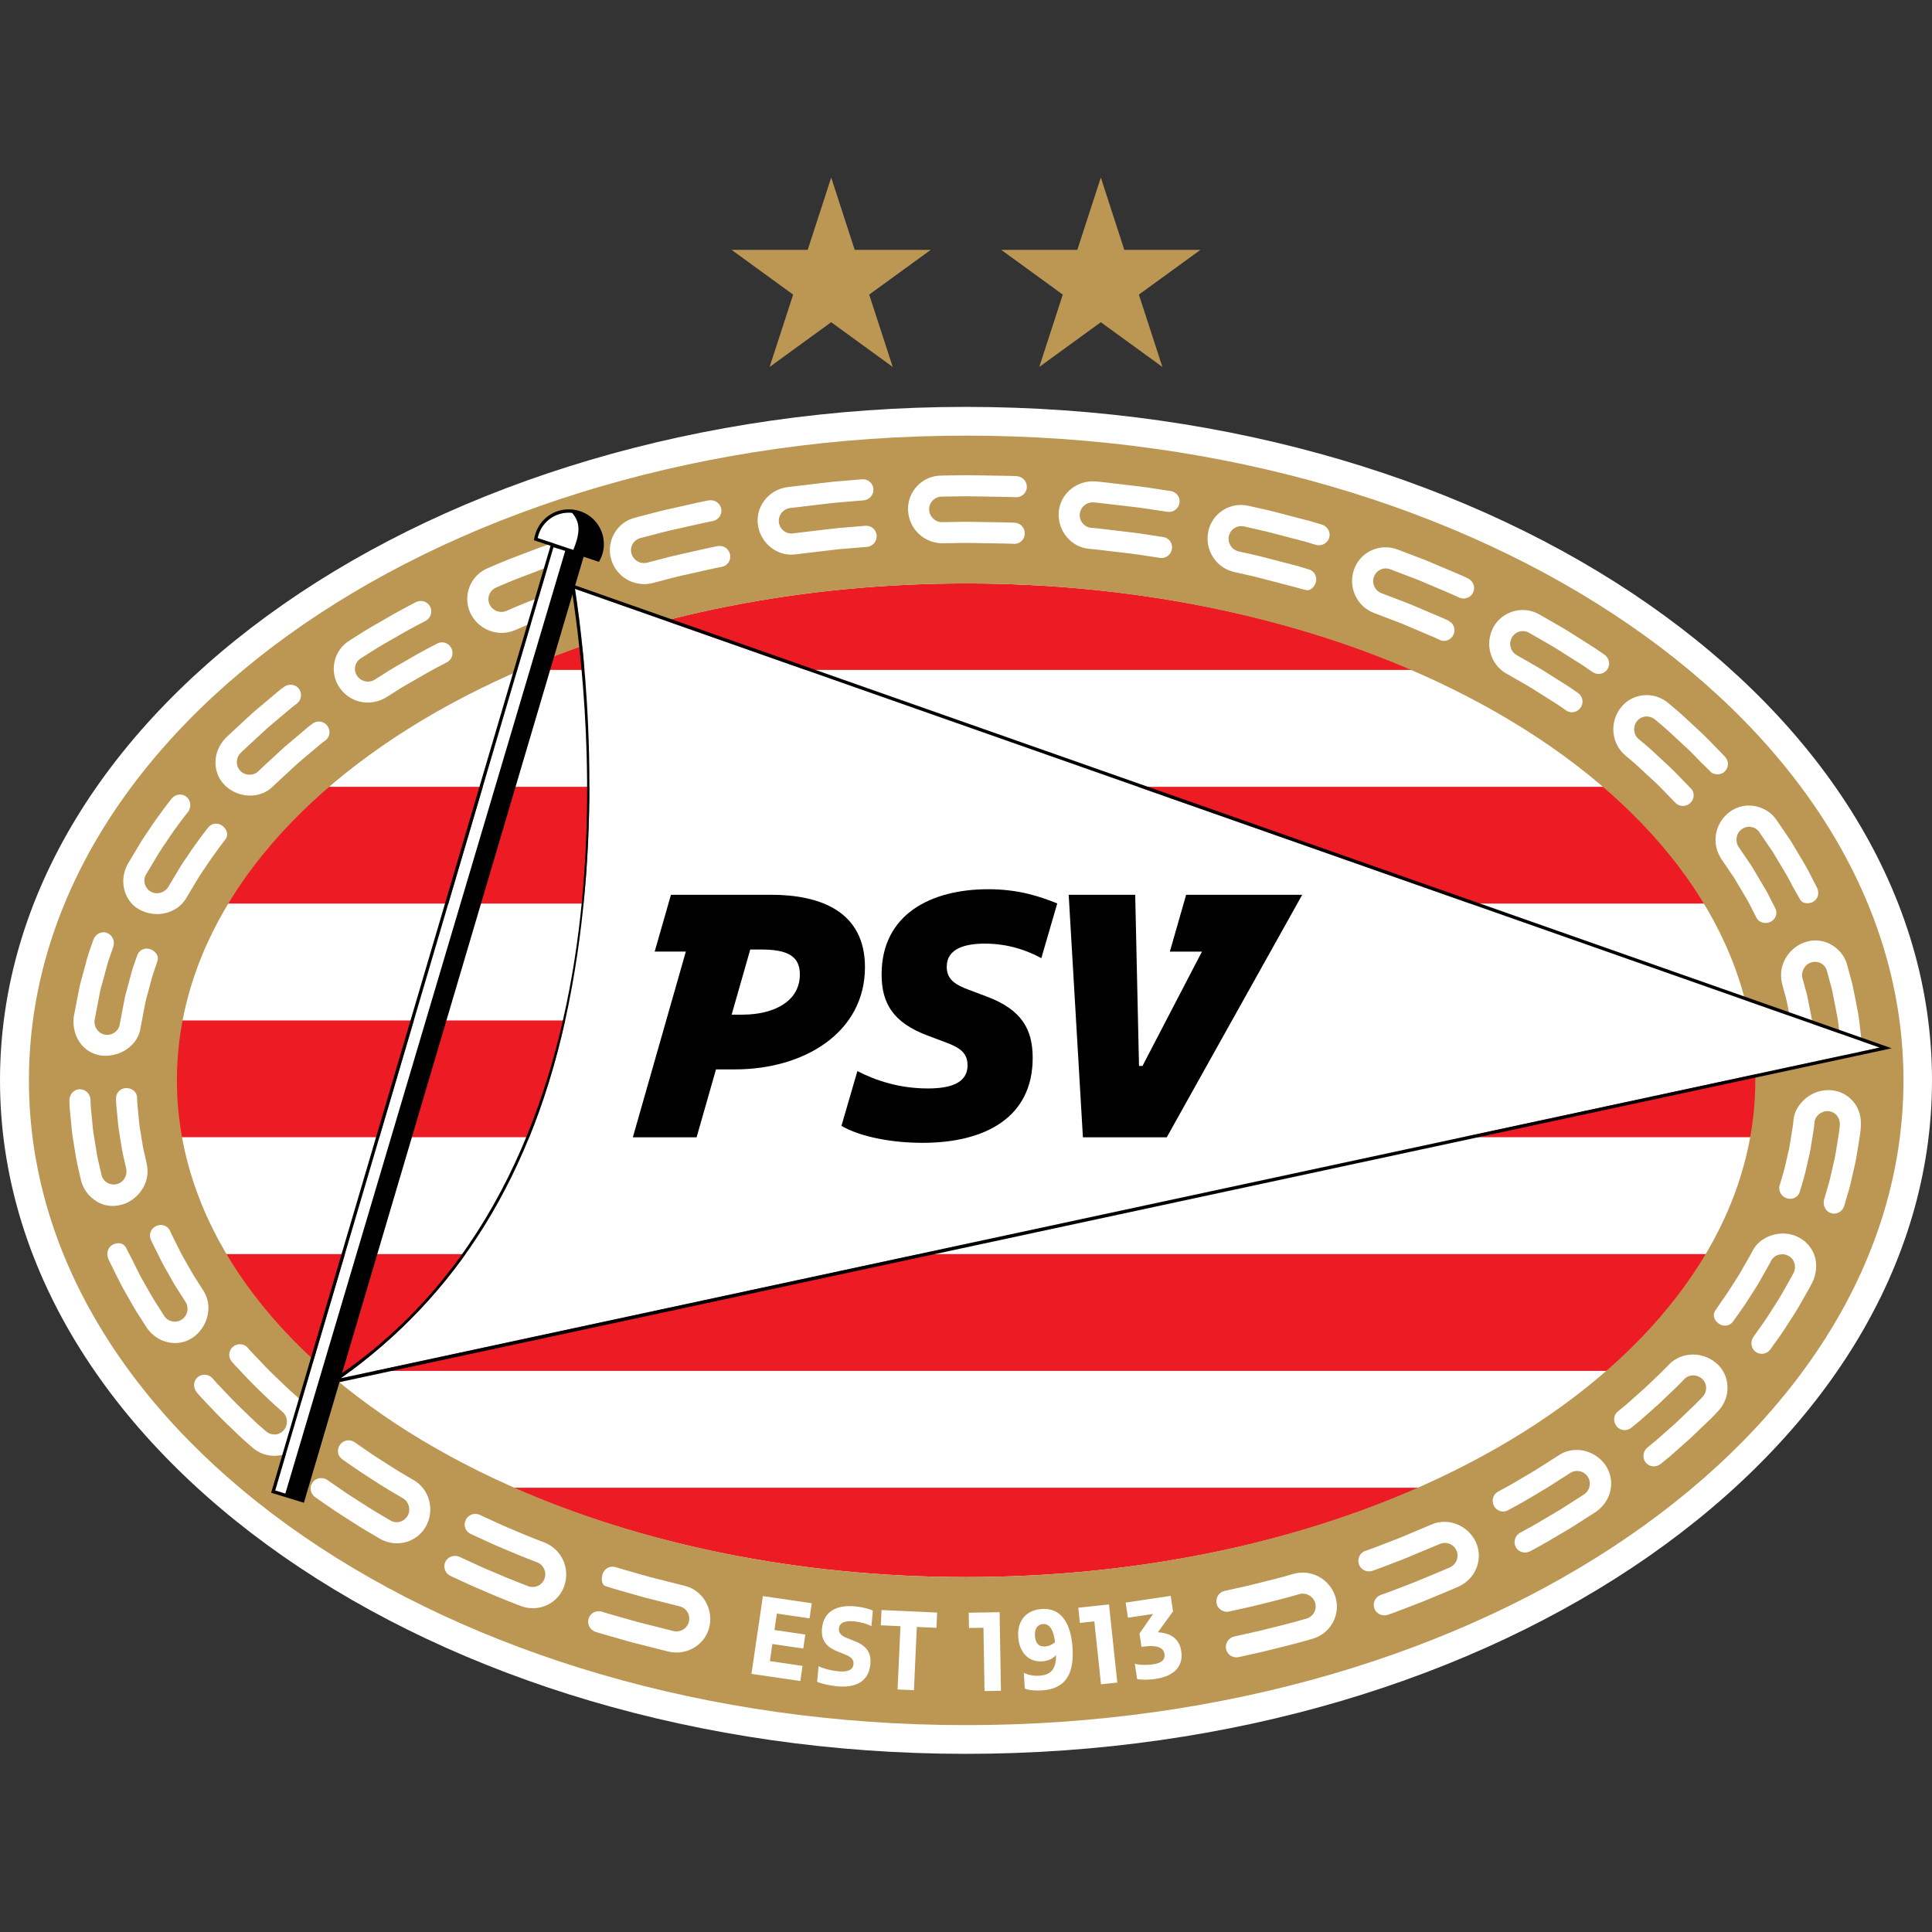<?xml version="1.0" encoding="UTF-8"?>
<svg xmlns="http://www.w3.org/2000/svg" width="250" height="250" viewBox="0 0 250 250" fill="none">
  <rect x="0" y="0" width="250" height="250" fill="#333333" stroke="none"/>
  <g clip-path="url(#clip0_1022_30997)">
    <path d="M124.977 226.947C56.063 226.947 0 187.853 0 139.801C0 91.748 56.066 52.651 124.98 52.651C193.894 52.651 250 91.744 250 139.797C250 187.85 193.914 226.947 124.977 226.947Z" fill="white"></path>
    <path d="M125.01 75.495C103.582 75.495 83.691 79.63 67.242 86.69H182.816C166.367 79.63 146.466 75.495 125.01 75.495ZM125.01 204.072C146.834 204.072 167.05 199.795 183.661 192.512H66.394C83.005 199.799 103.214 204.076 125.01 204.072ZM41.922 177.391H43.665L43.959 177.955L44.763 177.391H208.14C213.454 172.776 217.812 167.705 221.038 162.283H29.017C32.246 167.702 36.608 172.776 41.922 177.391ZM226.751 132.047H23.304C22.817 134.588 22.561 137.175 22.561 139.8C22.561 142.287 22.794 144.739 23.233 147.155H226.819C227.258 144.739 227.491 142.287 227.491 139.797C227.491 137.175 227.234 134.588 226.748 132.047H226.751ZM207.708 101.811H42.354C36.969 106.419 32.54 111.494 29.246 116.919H220.812C217.521 111.494 213.093 106.419 207.711 101.811H207.708Z" fill="#ED1C24"></path>
    <path d="M3.744 139.801C3.744 93.721 58.029 56.371 125.004 56.371C191.978 56.371 246.308 93.718 246.308 139.797C246.308 185.877 191.972 223.231 125.001 223.231C58.029 223.231 3.744 185.85 3.744 139.801ZM125.001 204.073C181.458 204.073 227.136 175.28 227.136 139.797C227.136 104.315 181.455 75.499 125.004 75.499C68.553 75.499 22.892 104.288 22.892 139.801C22.892 175.313 68.62 204.076 125.004 204.073H125.001Z" fill="#BB9753"></path>
    <path d="M44.114 178.34C58.891 167.814 69.029 152.395 73.563 130.031C78.211 107.099 75.752 84.995 74.404 76.198L243.234 135.554L44.864 178.205" fill="white"></path>
    <path d="M233.454 121.956C232.383 122.355 231.498 123.145 230.957 124.176C230.464 125.125 230.339 126.21 230.602 127.311L230.96 128.632C231.156 129.236 231.302 130.024 231.46 130.858C231.504 131.084 231.545 131.311 231.592 131.537C231.626 131.736 231.667 131.932 231.707 132.128C231.775 132.466 231.839 132.787 231.883 133.098L232.2 135.838C232.305 136.507 232.876 136.996 233.562 136.996C233.592 136.996 233.623 136.996 233.653 136.996C234.041 136.973 234.416 136.784 234.656 136.486C234.873 136.223 234.964 135.902 234.92 135.584L234.758 134.162C234.714 133.79 234.666 133.365 234.612 132.909L234.589 132.703C234.541 132.358 234.471 131.993 234.4 131.645C234.359 131.446 234.318 131.243 234.285 131.04L234.153 130.355C233.981 129.456 233.822 128.608 233.612 127.953L233.237 126.571C233.129 126.169 233.19 125.733 233.41 125.338C233.609 124.953 233.95 124.669 234.362 124.537C234.778 124.402 235.247 124.446 235.633 124.645C236.014 124.858 236.291 125.22 236.413 125.669L236.815 127.159C237.038 127.868 237.214 128.791 237.399 129.77L237.531 130.446C237.568 130.662 237.612 130.875 237.653 131.088C237.731 131.48 237.805 131.851 237.852 132.213L238.21 135.314C238.325 136.098 238.94 136.665 239.673 136.615C240.038 136.594 240.386 136.412 240.626 136.118C240.872 135.817 240.98 135.442 240.926 135.061L240.551 131.814C240.501 131.419 240.416 131.003 240.339 130.605C240.295 130.388 240.251 130.169 240.214 129.946L240.089 129.304C239.886 128.247 239.697 127.247 239.46 126.48L239.041 124.933C238.754 123.753 237.943 122.743 236.818 122.162C235.771 121.618 234.565 121.547 233.46 121.963L233.454 121.956ZM93.082 70.643L92.893 70.664C92.893 70.664 92.299 70.758 91.447 70.961L88.299 71.667C87.323 71.873 86.35 72.126 85.569 72.333L83.738 72.812C83.606 72.846 83.468 72.863 83.329 72.863C82.583 72.863 81.917 72.356 81.711 71.633C81.593 71.214 81.647 70.779 81.863 70.4C82.083 70.015 82.444 69.738 82.88 69.623L84.782 69.127C85.573 68.921 86.556 68.66 87.539 68.454C88.711 68.191 89.883 67.927 90.765 67.731C91.626 67.529 92.221 67.431 92.231 67.431C92.974 67.289 93.464 66.573 93.326 65.833C93.204 65.191 92.63 64.728 91.961 64.728C91.873 64.728 91.785 64.735 91.701 64.752C91.694 64.752 91.082 64.853 90.197 65.059L86.924 65.796C85.904 66.008 84.887 66.275 84.073 66.492L82.181 66.988C81.029 67.272 80.069 68.002 79.481 69.039C78.897 70.069 78.755 71.302 79.096 72.417C79.674 74.312 81.387 75.582 83.363 75.582C83.725 75.582 84.086 75.539 84.441 75.451L86.275 74.971C87.032 74.772 87.971 74.525 88.917 74.329L92.018 73.633C92.846 73.437 93.413 73.346 93.427 73.346C94.147 73.208 94.616 72.495 94.474 71.758C94.346 71.096 93.751 70.62 93.086 70.647L93.082 70.643ZM26.28 166.952L25.534 165.776C25.04 165.046 24.449 164.002 23.986 163.165C23.534 162.411 23.138 161.604 22.821 160.959L22.145 159.594C22.044 159.398 22 159.276 21.993 159.259C21.797 158.803 21.334 158.513 20.807 158.513C20.615 158.513 20.422 158.553 20.243 158.628C19.554 158.921 19.223 159.709 19.503 160.374C19.503 160.381 19.557 160.523 19.672 160.752L20.361 162.144C20.699 162.834 21.122 163.692 21.601 164.499C22.081 165.367 22.699 166.458 23.223 167.235L23.997 168.452C24.483 169.225 24.294 170.202 23.557 170.725C23.284 170.918 22.959 171.022 22.618 171.022C22.054 171.022 21.544 170.745 21.25 170.279L20.426 168.985C19.865 168.151 19.182 166.942 18.716 166.1C18.203 165.235 17.753 164.317 17.389 163.58L17.166 163.124C16.959 162.712 16.274 161.388 16.274 161.388C15.882 160.766 15.203 160.79 14.699 161.002C14.362 161.144 14.105 161.421 13.976 161.776C13.848 162.127 13.862 162.519 14.01 162.867C14.01 162.867 14.068 163.026 14.199 163.283L14.949 164.806C15.328 165.577 15.797 166.533 16.331 167.428C17.091 168.8 17.659 169.756 18.115 170.438L18.97 171.776C19.824 173.036 21.203 173.789 22.648 173.789C23.564 173.789 24.432 173.492 25.155 172.928C27.03 171.475 27.534 168.786 26.273 166.945L26.28 166.952ZM15.943 155.834C17.003 155.479 17.916 154.726 18.514 153.709C19.057 152.797 19.223 151.716 18.986 150.587L18.686 149.253C18.537 148.695 18.426 147.986 18.307 147.233C18.26 146.935 18.213 146.628 18.159 146.32C18.027 145.641 17.97 144.942 17.919 144.324C17.889 143.976 17.861 143.648 17.824 143.361C17.73 142.574 17.74 142.033 17.74 142.027L17.723 141.858C17.622 141.25 17.054 140.794 16.338 140.794C15.966 140.8 15.622 140.949 15.372 141.216C15.129 141.469 15.004 141.8 15.014 142.138C15.014 142.162 15.004 142.733 15.105 143.587C15.142 143.885 15.172 144.223 15.203 144.581C15.257 145.239 15.321 145.986 15.46 146.722C15.514 147.033 15.561 147.344 15.608 147.648C15.737 148.459 15.855 149.222 16.017 149.83L16.331 151.222C16.51 152.128 16.014 152.966 15.149 153.216C15.007 153.256 14.862 153.276 14.713 153.276C13.943 153.276 13.277 152.746 13.125 152.013L12.784 150.506C12.612 149.844 12.476 148.999 12.335 148.101C12.287 147.8 12.24 147.496 12.186 147.189C12.037 146.398 11.97 145.591 11.909 144.878C11.875 144.503 11.845 144.152 11.808 143.837C11.703 142.942 11.71 142.331 11.71 142.314C11.683 141.547 11.075 140.946 10.301 140.946C9.956 140.952 9.632 141.098 9.385 141.354C9.115 141.638 8.97 142.033 8.98 142.435C8.98 142.462 8.973 143.101 9.085 144.064C9.122 144.385 9.156 144.743 9.186 145.121C9.254 145.881 9.328 146.743 9.483 147.591C9.534 147.898 9.581 148.202 9.629 148.503C9.781 149.462 9.926 150.371 10.108 151.084L10.463 152.651C10.71 153.813 11.483 154.854 12.578 155.503C13.183 155.861 13.879 156.047 14.588 156.047C15.037 156.047 15.49 155.972 15.926 155.827L15.943 155.834ZM70.492 199.616C70.472 199.61 68.316 198.799 66.235 197.887C65.144 197.441 64.07 196.944 63.357 196.61L62.053 196.008C61.881 195.931 61.698 195.893 61.509 195.893C60.985 195.893 60.499 196.201 60.269 196.674C60.104 197.012 60.083 197.39 60.208 197.738C60.303 197.998 60.472 198.218 60.691 198.37L60.678 198.383L62.218 199.093C62.941 199.43 64.036 199.937 65.164 200.4C67.289 201.329 69.492 202.16 69.512 202.167C70.347 202.488 70.769 203.447 70.455 204.302C70.222 204.934 69.61 205.356 68.928 205.356C68.722 205.356 68.516 205.319 68.32 205.241C68.296 205.231 66.043 204.383 63.86 203.43C62.715 202.961 61.587 202.441 60.837 202.089L59.468 201.457C59.283 201.373 59.083 201.332 58.877 201.332C58.34 201.332 57.86 201.626 57.631 202.096C57.472 202.424 57.452 202.795 57.577 203.143C57.702 203.495 57.962 203.772 58.303 203.927L59.695 204.572C60.877 205.126 61.891 205.576 62.786 205.944C65.012 206.917 67.313 207.785 67.333 207.792C67.853 207.998 68.394 208.103 68.945 208.103C70.789 208.103 72.428 206.944 73.022 205.214C73.799 202.957 72.688 200.498 70.489 199.616H70.492ZM88.555 205.194L84.083 204.062L81.029 203.194C80.208 202.971 79.66 202.789 79.65 202.785C79.525 202.745 79.394 202.728 79.262 202.728C78.674 202.728 78.157 203.113 77.975 203.687C77.813 204.194 77.796 205.001 78.306 205.218L78.846 205.397C78.846 205.397 79.417 205.586 80.258 205.819L83.367 206.704C85.644 207.282 87.917 207.856 87.924 207.856C88.799 208.052 89.349 208.93 89.153 209.819C88.988 210.565 88.305 211.106 87.532 211.106C87.41 211.106 87.285 211.092 87.167 211.065L82.508 209.886L79.326 208.981C78.471 208.748 77.897 208.559 77.894 208.555L77.677 208.484V208.505C77.61 208.494 77.542 208.491 77.471 208.491C76.87 208.491 76.346 208.873 76.167 209.444C75.941 210.157 76.353 210.93 77.086 211.167C77.093 211.167 77.681 211.363 78.559 211.606C79.441 211.856 80.617 212.19 81.796 212.525L86.535 213.724C86.866 213.798 87.204 213.835 87.539 213.835C89.616 213.835 91.417 212.393 91.819 210.407C92.295 208.038 90.829 205.704 88.552 205.197L88.555 205.194ZM53.526 191.525L52.293 190.796C51.56 190.38 50.617 189.775 49.634 189.144C48.688 188.552 47.739 187.924 47.033 187.414L45.861 186.603C45.641 186.454 45.381 186.377 45.114 186.377C44.675 186.377 44.256 186.593 43.996 186.948C43.776 187.248 43.685 187.627 43.746 187.988C43.78 188.188 43.857 188.373 43.976 188.532L44.283 188.829C44.283 188.829 44.763 189.164 45.482 189.66C46.195 190.174 47.175 190.823 48.161 191.441C49.124 192.062 50.127 192.704 50.894 193.14L52.151 193.883C52.918 194.346 53.185 195.356 52.752 196.133C52.465 196.65 51.921 196.971 51.33 196.971C51.036 196.971 50.749 196.89 50.496 196.735L49.195 195.964C48.395 195.508 47.324 194.823 46.381 194.214C45.367 193.579 44.361 192.914 43.618 192.38L42.334 191.488C42.101 191.343 41.834 191.265 41.56 191.265C41.114 191.265 40.709 191.468 40.452 191.819C40.236 192.117 40.151 192.478 40.216 192.839C40.28 193.211 40.489 193.532 40.8 193.745L42.07 194.627C42.851 195.184 43.884 195.87 44.908 196.512C45.922 197.164 46.979 197.843 47.797 198.306C48.594 198.778 49.124 199.089 49.124 199.089C49.803 199.491 50.574 199.704 51.354 199.704C52.962 199.704 54.418 198.833 55.154 197.434C56.269 195.316 55.556 192.718 53.533 191.519L53.526 191.525ZM222.038 108.051C221.873 109.109 222.116 110.186 222.751 111.169L224.329 113.484L225.163 114.882C225.69 115.754 226.288 116.744 226.65 117.517L227.278 118.743C227.498 119.169 227.954 119.433 228.467 119.433C228.684 119.433 228.89 119.385 229.086 119.294C229.423 119.135 229.673 118.865 229.792 118.524C229.906 118.196 229.883 117.841 229.721 117.524L229.065 116.25C228.694 115.467 228.113 114.49 227.498 113.48L226.626 112.017L224.981 109.605C224.488 108.852 224.657 107.842 225.363 107.311C225.646 107.099 225.984 106.987 226.339 106.987C226.879 106.987 227.376 107.254 227.67 107.7L229.403 110.247L230.325 111.791C230.944 112.808 231.579 113.872 231.974 114.71L232.984 116.477C233.275 116.933 234.028 116.973 234.535 116.737C234.852 116.588 235.092 116.321 235.207 115.99C235.332 115.629 235.298 115.217 235.119 114.858L234.393 113.446C233.971 112.558 233.308 111.45 232.667 110.386C232.342 109.842 232.014 109.301 231.707 108.784L229.906 106.139C229.261 105.153 228.177 104.474 226.93 104.281C225.771 104.109 224.606 104.423 223.687 105.159C222.788 105.879 222.201 106.909 222.025 108.061L222.038 108.051ZM47.621 90.906C48.438 90.906 49.242 90.68 49.949 90.254L51.158 89.491C51.915 88.991 52.992 88.373 53.85 87.89C55.786 86.738 57.83 85.701 57.85 85.69L57.941 85.643V85.636C58.519 85.275 58.725 84.501 58.401 83.866C58.168 83.407 57.705 83.12 57.195 83.12C56.982 83.12 56.776 83.17 56.587 83.268C56.566 83.278 54.472 84.342 52.482 85.525C51.611 86.018 50.506 86.65 49.715 87.173L48.482 87.954C48.225 88.116 47.928 88.2 47.621 88.2C47.047 88.2 46.516 87.917 46.199 87.44C45.959 87.079 45.878 86.65 45.965 86.228C46.057 85.792 46.324 85.417 46.709 85.174L47.989 84.366C48.82 83.819 50.009 83.136 50.837 82.67C52.884 81.454 55.033 80.359 55.056 80.349L55.148 80.299C55.756 79.924 55.986 79.136 55.661 78.498C55.431 78.049 54.969 77.768 54.452 77.768C54.225 77.768 53.999 77.822 53.793 77.93C53.773 77.941 51.57 79.062 49.472 80.309C48.55 80.829 47.384 81.498 46.55 82.049L45.246 82.873C44.219 83.498 43.52 84.494 43.276 85.677C43.036 86.842 43.283 88.055 43.955 89.004C44.817 90.221 46.155 90.916 47.624 90.916L47.621 90.906ZM13.409 136.608C13.49 136.611 13.575 136.615 13.655 136.615C15.973 136.615 17.97 134.986 18.196 132.926L18.453 131.594C18.514 131.328 18.568 131.027 18.625 130.706C18.736 130.078 18.865 129.368 19.081 128.676C19.196 128.28 19.301 127.882 19.399 127.497C19.564 126.868 19.72 126.274 19.889 125.797L20.395 124.291C20.571 123.689 20.108 123.074 19.486 122.838C19.328 122.777 19.162 122.747 18.993 122.747C18.439 122.747 17.946 123.091 17.764 123.605L17.291 124.96C17.105 125.48 16.936 126.125 16.757 126.807C16.655 127.199 16.547 127.601 16.436 128C16.203 128.75 16.064 129.517 15.943 130.196C15.885 130.517 15.831 130.821 15.77 131.095L15.497 132.513C15.399 133.365 14.591 133.99 13.679 133.895C13.257 133.848 12.872 133.635 12.601 133.294C12.314 132.929 12.183 132.469 12.237 132.01L12.524 130.503C12.588 130.213 12.645 129.888 12.71 129.547C12.841 128.824 12.993 128.003 13.237 127.209C13.351 126.797 13.463 126.385 13.568 125.983C13.767 125.233 13.953 124.527 14.152 123.966L14.659 122.517C14.912 121.791 14.547 120.983 13.848 120.72C13.703 120.666 13.551 120.635 13.395 120.635C12.818 120.635 12.287 121.027 12.081 121.615L11.554 123.129C11.341 123.733 11.142 124.487 10.933 125.284C10.825 125.696 10.713 126.118 10.595 126.534C10.335 127.385 10.176 128.257 10.034 129.027C9.97 129.378 9.909 129.706 9.845 130.007L9.541 131.601C9.385 132.936 9.757 134.246 10.558 135.196C11.281 136.054 12.297 136.557 13.416 136.615L13.409 136.608ZM29.246 101.757C30.104 102.528 31.212 102.95 32.361 102.95C33.51 102.95 34.594 102.514 35.351 101.727C35.368 101.71 37.01 100.163 38.655 98.666L41.04 96.66C41.665 96.116 42.128 95.788 42.138 95.781C42.709 95.342 42.803 94.501 42.347 93.906C42.084 93.562 41.689 93.366 41.256 93.366C40.962 93.366 40.685 93.457 40.456 93.633C40.435 93.646 39.962 93.981 39.31 94.552L36.858 96.619C35.155 98.166 33.462 99.764 33.442 99.784C32.848 100.399 31.773 100.403 31.142 99.791C30.831 99.494 30.655 99.085 30.648 98.649C30.642 98.193 30.814 97.761 31.131 97.433C31.148 97.416 32.915 95.744 34.685 94.139L37.236 91.991C37.908 91.406 38.398 91.058 38.405 91.055L38.472 91.004V90.998C39.02 90.525 39.118 89.7 38.678 89.126C38.425 88.795 38.033 88.602 37.601 88.602C37.283 88.602 36.979 88.707 36.726 88.9C36.706 88.913 36.206 89.268 35.503 89.879L32.881 92.085C31.054 93.741 29.236 95.464 29.212 95.484C28.314 96.413 27.841 97.602 27.885 98.832C27.925 99.967 28.409 101.007 29.25 101.761L29.246 101.757ZM18.324 117.841C18.959 118.132 19.632 118.281 20.324 118.281C21.956 118.281 23.425 117.45 24.159 116.115L25.037 114.639C25.432 113.973 25.922 113.142 26.493 112.355C27.686 110.521 29.25 108.497 29.25 108.497C29.571 107.93 29.317 107.291 28.821 106.889C28.577 106.69 28.273 106.582 27.966 106.582C27.561 106.582 27.186 106.764 26.939 107.082C26.925 107.099 25.466 108.916 24.223 110.832C23.618 111.669 23.095 112.551 22.676 113.261L21.78 114.76C21.328 115.514 20.345 115.811 19.561 115.406C19.169 115.203 18.872 114.835 18.747 114.396C18.625 113.963 18.679 113.521 18.905 113.146L19.838 111.578C20.284 110.825 20.838 109.889 21.476 109.001C22.79 106.98 24.314 105.082 24.328 105.061L24.419 104.947L24.412 104.94C24.78 104.345 24.665 103.548 24.122 103.105C23.888 102.916 23.605 102.818 23.304 102.818C22.868 102.818 22.456 103.024 22.179 103.382C22.162 103.403 20.581 105.379 19.213 107.48C18.541 108.419 17.953 109.409 17.483 110.203L16.53 111.804C15.912 112.929 15.78 114.244 16.169 115.416C16.534 116.514 17.297 117.379 18.324 117.845V117.841ZM37.341 179.745C36.949 179.39 36.486 178.941 35.999 178.468C35.709 178.188 35.408 177.894 35.104 177.607C34.574 177.097 34.071 176.559 33.621 176.083C33.385 175.83 33.162 175.593 32.959 175.384C32.381 174.796 32.027 174.364 32.02 174.357C31.571 173.84 30.689 173.799 30.138 174.272C29.571 174.762 29.496 175.614 29.976 176.168C29.99 176.185 30.354 176.63 30.962 177.249C31.175 177.465 31.405 177.711 31.652 177.975C32.114 178.465 32.635 179.022 33.185 179.553C33.496 179.85 33.804 180.147 34.101 180.434C34.608 180.924 35.087 181.39 35.499 181.765L36.587 182.728C37.249 183.316 37.314 184.363 36.726 185.059C36.422 185.417 35.979 185.623 35.506 185.623C35.101 185.623 34.709 185.471 34.398 185.198L33.263 184.194C32.827 183.796 32.31 183.296 31.76 182.762C31.462 182.475 31.158 182.181 30.854 181.89C30.284 181.336 29.733 180.752 29.25 180.238C28.996 179.968 28.756 179.715 28.537 179.492C27.912 178.85 27.527 178.384 27.52 178.374C27.253 178.066 26.865 177.891 26.459 177.891C26.135 177.891 25.821 178.005 25.574 178.215C25.307 178.445 25.145 178.766 25.118 179.124C25.091 179.488 25.203 179.847 25.436 180.14L25.473 180.188C25.473 180.188 25.885 180.688 26.537 181.357C26.756 181.583 27 181.84 27.26 182.117C27.763 182.654 28.338 183.262 28.932 183.84C29.24 184.134 29.544 184.428 29.841 184.715C30.415 185.272 30.959 185.796 31.419 186.215L32.584 187.245C33.388 187.978 34.425 188.383 35.503 188.383C36.82 188.383 38.037 187.802 38.837 186.789C40.303 184.941 40.108 182.262 38.391 180.688L37.334 179.752L37.341 179.745ZM210.275 97.72L211.356 98.629C211.762 98.974 212.231 99.416 212.731 99.882C213.025 100.16 213.329 100.443 213.64 100.727C214.387 101.389 215.079 102.109 215.633 102.683L216.816 103.903C217.069 104.153 217.407 104.288 217.765 104.288C218.123 104.288 218.444 104.159 218.701 103.923C218.981 103.67 219.15 103.311 219.16 102.943C219.17 102.595 219.042 102.268 218.799 102.024L217.626 100.815C217.039 100.203 216.305 99.443 215.508 98.731C215.191 98.44 214.873 98.143 214.569 97.859C214.056 97.376 213.569 96.923 213.147 96.562L212.032 95.626C211.353 95.055 211.265 94.011 211.836 93.302C212.14 92.927 212.596 92.71 213.083 92.71C213.474 92.71 213.86 92.852 214.164 93.109L215.322 94.085C215.762 94.46 216.278 94.944 216.826 95.457C217.133 95.744 217.451 96.045 217.775 96.339C218.596 97.068 219.356 97.859 219.964 98.494L221.481 99.987C222.005 100.308 222.714 100.261 223.153 99.859C223.427 99.612 223.582 99.274 223.592 98.903C223.603 98.524 223.461 98.163 223.19 97.893L221.937 96.599C221.299 95.937 220.508 95.116 219.65 94.349C219.332 94.055 219.015 93.758 218.707 93.471C218.13 92.93 217.586 92.423 217.12 92.025L215.934 91.025C215.133 90.329 214.116 89.947 213.076 89.947C211.731 89.947 210.495 90.555 209.691 91.616C208.258 93.504 208.512 96.18 210.268 97.707L210.275 97.72ZM204.002 187.623C203.15 187.623 202.336 187.873 201.657 188.34L200.458 189.106C200.235 189.245 199.995 189.4 199.735 189.566C199.15 189.944 198.485 190.37 197.799 190.762C197.421 190.981 197.042 191.204 196.681 191.421C196.1 191.765 195.553 192.089 195.09 192.343L193.83 193.025C193.195 193.373 192.965 194.198 193.316 194.86C193.553 195.306 194.009 195.586 194.509 195.586C194.728 195.586 194.945 195.532 195.137 195.427L196.421 194.731C196.914 194.461 197.499 194.113 198.117 193.748C198.471 193.539 198.833 193.323 199.198 193.11C199.914 192.701 200.603 192.258 201.208 191.87C201.465 191.704 201.708 191.549 201.931 191.407L203.164 190.617C203.431 190.434 203.745 190.34 204.069 190.34C204.613 190.34 205.123 190.606 205.434 191.059C205.684 191.417 205.775 191.853 205.694 192.289C205.61 192.731 205.36 193.116 204.988 193.366C204.988 193.366 204.478 193.691 203.718 194.181C203.485 194.326 203.235 194.488 202.968 194.66C202.343 195.062 201.637 195.518 200.904 195.934C200.542 196.147 200.181 196.36 199.83 196.569C199.174 196.958 198.556 197.326 198.039 197.606L196.627 198.373C196.026 198.765 195.806 199.555 196.14 200.187C196.374 200.626 196.83 200.897 197.336 200.897C197.573 200.897 197.809 200.836 198.019 200.721L199.373 199.985C199.904 199.694 200.539 199.316 201.215 198.917C201.569 198.704 201.938 198.488 202.306 198.275C203.073 197.839 203.809 197.363 204.461 196.944C204.721 196.775 204.968 196.62 205.194 196.475L206.498 195.64C207.539 194.924 208.225 193.866 208.427 192.667C208.616 191.535 208.35 190.407 207.674 189.488C206.812 188.319 205.438 187.62 203.998 187.62L204.002 187.623ZM194.918 87.153L196.157 87.863C196.323 87.957 196.502 88.058 196.688 88.167C197.353 88.548 198.11 88.977 198.85 89.464C199.816 90.072 200.779 90.68 201.498 91.133L202.671 91.94C202.884 92.089 203.137 92.166 203.397 92.166C203.843 92.166 204.265 91.944 204.529 91.569C204.738 91.268 204.823 90.903 204.758 90.545C204.698 90.194 204.502 89.889 204.211 89.683L203.005 88.852L200.292 87.14C199.522 86.636 198.742 86.187 198.049 85.795L196.255 84.768C195.472 84.305 195.191 83.322 195.617 82.525C195.901 81.995 196.451 81.663 197.053 81.663C197.336 81.663 197.617 81.741 197.863 81.886L199.721 82.951C200.428 83.356 201.232 83.812 202.019 84.329L204.823 86.099L206.11 86.988C206.336 87.133 206.593 87.207 206.86 87.207C207.309 87.207 207.728 86.991 207.981 86.629C208.184 86.339 208.262 85.984 208.201 85.629C208.133 85.254 207.924 84.927 207.603 84.707L206.323 83.826L203.454 82.015C202.627 81.471 201.752 80.974 201.049 80.576L199.194 79.511C198.536 79.133 197.789 78.934 197.036 78.934C195.417 78.934 193.907 79.853 193.191 81.272C192.117 83.4 192.874 85.984 194.914 87.156L194.918 87.153ZM186.901 196.92C186.299 196.92 185.718 197.045 185.185 197.295C185.185 197.295 183.066 198.187 180.948 199.072L177.996 200.211C177.205 200.515 176.655 200.694 176.648 200.697C175.959 200.941 175.6 201.714 175.847 202.424C176.063 203.042 176.709 203.427 177.35 203.322V203.339L177.567 203.268C177.567 203.268 178.141 203.082 178.955 202.768L181.671 201.724L186.296 199.795C186.506 199.697 186.732 199.65 186.962 199.65C187.6 199.65 188.188 200.028 188.458 200.616C188.641 201.012 188.658 201.454 188.506 201.866C188.35 202.289 188.036 202.626 187.627 202.816C187.607 202.826 185.391 203.778 183.188 204.677L180.097 205.87C179.269 206.187 178.695 206.373 178.688 206.376C177.972 206.63 177.59 207.41 177.837 208.119C178.026 208.663 178.546 209.025 179.138 209.025C179.296 209.025 179.455 208.998 179.604 208.947C179.611 208.947 180.202 208.755 181.053 208.423L184.198 207.211C186.445 206.295 188.701 205.322 188.729 205.312C189.864 204.788 190.712 203.873 191.117 202.731C191.499 201.65 191.434 200.488 190.931 199.461C190.174 197.92 188.593 196.924 186.904 196.924L186.901 196.92ZM236.724 141.06H236.599C235.501 141.06 234.437 141.456 233.596 142.179C232.957 142.743 232.177 143.679 232.075 144.942C232.075 144.949 232.045 145.486 231.9 146.266C231.846 146.554 231.798 146.874 231.748 147.219C231.656 147.834 231.555 148.53 231.376 149.206C231.312 149.483 231.251 149.76 231.19 150.03C231.018 150.803 230.852 151.533 230.663 152.107L230.217 153.628H230.241C230.183 154.239 230.565 154.837 231.187 155.05C231.335 155.101 231.487 155.124 231.643 155.124C232.241 155.124 232.741 154.759 232.889 154.222L233.291 152.851C233.498 152.229 233.673 151.445 233.859 150.614C233.92 150.337 233.984 150.057 234.048 149.783C234.237 149.053 234.349 148.307 234.447 147.648C234.498 147.297 234.548 146.966 234.606 146.672C234.761 145.824 234.791 145.256 234.791 145.239C234.876 144.385 235.693 143.723 236.592 143.787C237.018 143.817 237.403 144.013 237.68 144.344C237.977 144.695 238.112 145.148 238.068 145.625C238.068 145.631 238.031 146.243 237.872 147.131C237.815 147.442 237.761 147.793 237.704 148.168C237.599 148.874 237.477 149.675 237.278 150.455C237.217 150.716 237.16 150.979 237.102 151.239C236.893 152.168 236.697 153.047 236.474 153.729L236.041 155.209C235.835 155.976 236.207 156.729 236.906 156.969C237.041 157.016 237.183 157.04 237.325 157.04C237.937 157.04 238.484 156.617 238.649 156.013L239.099 154.476C239.335 153.746 239.548 152.81 239.768 151.82C239.825 151.557 239.886 151.293 239.947 151.03C240.16 150.192 240.288 149.337 240.403 148.584C240.46 148.206 240.514 147.851 240.572 147.533C240.744 146.584 240.781 145.945 240.785 145.922C240.899 144.581 240.545 143.368 239.785 142.513C239.004 141.608 237.916 141.091 236.727 141.06H236.724ZM222.069 176.38C221.231 175.668 220.174 175.276 219.086 175.276C217.89 175.276 216.785 175.732 215.964 176.566C215.964 176.57 215.589 176.989 214.991 177.559L212.873 179.586L210.431 181.755L209.336 182.654C208.782 183.11 208.711 183.955 209.177 184.542C209.437 184.87 209.826 185.059 210.241 185.059C210.545 185.059 210.836 184.958 211.072 184.765L212.204 183.84L214.606 181.718L216.914 179.509C217.542 178.907 217.92 178.482 217.934 178.468C218.238 178.151 218.653 177.975 219.106 177.975C219.535 177.975 219.944 178.134 220.258 178.424C220.576 178.715 220.758 179.113 220.772 179.546C220.785 179.999 220.62 180.431 220.299 180.769C220.295 180.772 219.89 181.225 219.245 181.843L216.836 184.147L214.343 186.35L213.174 187.313C212.586 187.796 212.485 188.664 212.954 189.248C213.208 189.566 213.589 189.745 214.001 189.745C214.326 189.745 214.65 189.63 214.91 189.421L216.116 188.431L218.687 186.157L221.167 183.782C221.839 183.137 222.265 182.661 222.265 182.661C223.14 181.769 223.589 180.6 223.535 179.377C223.481 178.198 222.964 177.13 222.076 176.377L222.069 176.38ZM232.504 159.986C231.457 159.536 230.254 159.499 229.194 159.871C228.086 160.236 227.217 160.962 226.748 161.921C226.748 161.925 226.694 162.046 226.582 162.242L226.086 163.114C225.981 163.296 225.869 163.492 225.751 163.702C225.4 164.327 225.001 165.04 224.538 165.725L224.423 165.908C223.859 166.796 223.326 167.637 222.856 168.262L221.91 169.654C221.572 170.259 221.866 170.867 222.366 171.249C222.609 171.435 222.91 171.536 223.211 171.536C223.636 171.536 224.018 171.343 224.251 171.006L225.086 169.833C225.575 169.185 226.13 168.31 226.717 167.384L226.846 167.185C227.336 166.455 227.758 165.702 228.129 165.036C228.248 164.827 228.359 164.627 228.464 164.445L228.981 163.533C229.106 163.31 229.163 163.175 229.163 163.175C229.43 162.634 229.988 162.3 230.619 162.3C230.876 162.3 231.126 162.357 231.359 162.469C231.744 162.651 232.035 162.979 232.177 163.391C232.325 163.823 232.292 164.296 232.082 164.722C232.082 164.722 232.021 164.86 231.896 165.083L231.352 166.05C231.241 166.242 231.123 166.452 230.998 166.675C230.602 167.374 230.156 168.171 229.64 168.938C228.998 169.952 228.336 170.999 227.788 171.729L226.9 172.972C226.461 173.614 226.575 174.462 227.16 174.911C227.393 175.087 227.67 175.181 227.967 175.181C228.42 175.181 228.846 174.958 229.106 174.58L230.021 173.296C230.585 172.543 231.268 171.465 231.927 170.425L231.95 170.391C232.501 169.563 232.981 168.712 233.403 167.958C233.518 167.752 233.629 167.56 233.731 167.377L234.295 166.374C234.433 166.127 234.501 165.979 234.501 165.979C235.058 164.857 235.166 163.577 234.802 162.469C234.4 161.34 233.579 160.459 232.487 159.989L232.504 159.986ZM112.008 68.032L110.541 68.157C110.241 68.187 109.903 68.215 109.541 68.242C108.859 68.296 108.085 68.353 107.319 68.458L102.646 69.015C101.758 69.16 100.927 68.512 100.795 67.63C100.66 66.728 101.295 65.883 102.2 65.745L106.974 65.177C107.744 65.073 108.528 65.012 109.217 64.958C109.592 64.927 109.943 64.9 110.254 64.87L111.751 64.745C112.504 64.681 113.075 64.019 113.021 63.269C112.97 62.529 112.322 61.965 111.535 62.022L110.014 62.15C109.704 62.181 109.359 62.208 108.991 62.238C108.278 62.292 107.474 62.356 106.677 62.465L101.829 63.042C100.613 63.228 99.555 63.867 98.849 64.846C98.17 65.782 97.903 66.921 98.092 68.049C98.451 70.171 100.295 71.772 102.386 71.772C102.596 71.772 102.809 71.755 103.011 71.725L107.612 71.177C108.352 71.076 109.106 71.018 109.768 70.968C110.133 70.941 110.47 70.914 110.771 70.883L112.362 70.748V70.738C113.014 70.603 113.487 69.985 113.44 69.289C113.389 68.549 112.741 67.975 111.997 68.039L112.008 68.032ZM121.845 64.262L123.349 64.238C124.247 64.215 125.443 64.204 126.642 64.238L129.946 64.296C130.831 64.302 131.429 64.343 131.44 64.343H131.504C132.24 64.343 132.842 63.775 132.872 63.046C132.906 62.296 132.311 61.654 131.548 61.613C131.541 61.613 130.926 61.573 130.021 61.566L126.676 61.512C125.457 61.478 124.23 61.488 123.321 61.512L121.801 61.539C120.605 61.546 119.497 62.025 118.68 62.89C117.866 63.752 117.447 64.873 117.504 66.052C117.619 68.434 119.565 70.299 121.963 70.299L123.413 70.275C124.278 70.252 125.43 70.241 126.592 70.275L129.777 70.329C130.629 70.336 131.21 70.373 131.22 70.373H131.281C131.994 70.373 132.578 69.802 132.608 69.076C132.642 68.329 132.064 67.684 131.325 67.644C131.318 67.644 130.723 67.603 129.848 67.596L126.619 67.542C125.44 67.508 124.261 67.515 123.379 67.542L121.882 67.566C120.997 67.566 120.257 66.836 120.23 65.941C120.217 65.505 120.376 65.093 120.676 64.775C120.984 64.454 121.399 64.272 121.849 64.265L121.845 64.262ZM177.813 79.322L179.154 79.836C179.428 79.944 179.732 80.059 180.06 80.18C180.688 80.417 181.401 80.68 182.094 80.991L185.006 82.228C185.789 82.545 186.299 82.805 186.31 82.809C186.482 82.89 186.664 82.93 186.854 82.93C187.374 82.93 187.854 82.616 188.08 82.133C188.32 81.62 188.215 81.032 187.86 80.636L187.448 80.326C187.448 80.326 186.908 80.052 186.104 79.721L183.141 78.464C182.431 78.147 181.705 77.876 181.06 77.636C180.725 77.511 180.411 77.393 180.131 77.282L178.763 76.761C177.911 76.427 177.482 75.498 177.783 74.643C178.013 73.991 178.627 73.552 179.313 73.552C179.513 73.552 179.712 73.589 179.901 73.664L181.303 74.197C181.583 74.309 181.901 74.427 182.235 74.555C182.898 74.802 183.651 75.082 184.381 75.41L187.431 76.704C188.249 77.042 188.789 77.312 188.799 77.316C188.985 77.403 189.185 77.447 189.387 77.447C189.918 77.447 190.401 77.14 190.624 76.667C190.941 75.988 190.63 75.164 189.935 74.836C189.928 74.836 189.37 74.552 188.526 74.204L185.421 72.887C184.671 72.552 183.908 72.268 183.229 72.015C182.887 71.887 182.563 71.765 182.276 71.65L180.844 71.106C180.344 70.917 179.823 70.819 179.296 70.819C177.418 70.819 175.766 72.005 175.188 73.768C174.438 76.039 175.587 78.478 177.8 79.322H177.813ZM151.469 63.539L149.909 63.299C149.03 63.164 147.828 62.975 146.638 62.85L143.314 62.455C142.412 62.34 141.794 62.299 141.791 62.299C139.311 62.093 137.162 63.917 137 66.292C136.838 68.701 138.608 70.823 140.946 71.018C140.953 71.018 141.53 71.059 142.375 71.167L145.537 71.542C146.645 71.657 147.726 71.826 148.594 71.961L150.111 72.194C150.179 72.204 150.243 72.208 150.307 72.208C150.963 72.208 151.537 71.711 151.648 71.049C151.709 70.687 151.625 70.326 151.412 70.032C151.23 69.779 150.973 69.603 150.675 69.525L149.081 69.272C148.223 69.137 147.047 68.954 145.878 68.829L142.672 68.448C141.801 68.336 141.206 68.296 141.203 68.296C140.77 68.258 140.378 68.056 140.098 67.718C139.818 67.38 139.683 66.954 139.72 66.515C139.791 65.671 140.52 65.005 141.382 65.005C141.429 65.005 141.476 65.005 141.53 65.012C141.537 65.012 142.135 65.052 143.017 65.167L146.301 65.556C147.463 65.677 148.642 65.86 149.5 65.995L151.05 66.231C151.811 66.343 152.507 65.829 152.628 65.093C152.686 64.742 152.601 64.387 152.392 64.093C152.172 63.789 151.848 63.59 151.469 63.532V63.539ZM168.547 203.498C168.161 203.498 167.776 203.549 167.405 203.65L166.016 204.045C165.503 204.191 164.871 204.346 164.202 204.511C163.793 204.613 163.368 204.721 162.942 204.829C162.04 205.065 161.006 205.312 159.858 205.555L158.446 205.866C157.733 206.025 157.273 206.755 157.425 207.488C157.571 208.207 158.304 208.69 159.02 208.535L160.452 208.217C161.658 207.961 162.689 207.717 163.601 207.478C163.996 207.376 164.391 207.278 164.776 207.18C165.496 207.001 166.178 206.832 166.732 206.674L168.145 206.275C168.286 206.234 168.435 206.214 168.584 206.214C169.313 206.214 169.969 206.707 170.182 207.413C170.307 207.829 170.256 208.268 170.047 208.653C169.83 209.045 169.472 209.329 169.04 209.45L167.594 209.859C167.03 210.018 166.334 210.19 165.597 210.376C165.205 210.474 164.8 210.575 164.395 210.677C163.445 210.927 162.364 211.18 161.185 211.434L159.716 211.758C158.979 211.923 158.5 212.656 158.652 213.39C158.78 214.011 159.341 214.46 159.986 214.46C160.087 214.46 160.189 214.45 160.29 214.427L161.78 214.096C163.023 213.829 164.094 213.579 165.053 213.325C165.479 213.214 165.905 213.109 166.317 213.008C167.05 212.825 167.743 212.65 168.31 212.491C169.192 212.241 169.78 212.075 169.78 212.075C170.942 211.758 171.898 211.005 172.469 209.954C173.033 208.913 173.148 207.728 172.793 206.609C172.199 204.745 170.493 203.491 168.55 203.491L168.547 203.498ZM159.672 74.008L161.084 74.326C161.841 74.481 162.902 74.745 164.158 75.082L167.222 75.883C167.222 75.883 168.922 76.332 168.972 76.349C169.557 76.508 170.09 75.947 170.266 75.37C170.472 74.691 170.124 73.974 169.486 73.718L167.959 73.255L164.837 72.441C163.53 72.089 162.472 71.829 161.695 71.667L160.263 71.346C159.388 71.15 158.827 70.265 159.013 69.373C159.169 68.627 159.841 68.083 160.611 68.083C160.736 68.083 160.858 68.096 160.979 68.123L162.449 68.454C163.229 68.617 164.307 68.88 165.651 69.242C166.814 69.546 167.976 69.85 168.844 70.076L170.286 70.505C170.999 70.714 171.786 70.289 171.999 69.593C172.215 68.873 171.793 68.106 171.053 67.883L169.584 67.444L166.337 66.596C165.422 66.35 164.108 66.008 163.07 65.792L161.584 65.458C161.253 65.38 160.915 65.34 160.577 65.34C158.506 65.34 156.723 66.809 156.337 68.839C155.892 71.191 157.354 73.461 159.672 74.012V74.008ZM72.772 69.921C72.617 69.921 72.465 69.944 72.316 69.995C72.293 70.002 69.961 70.775 67.708 71.667C65.424 72.495 63.175 73.495 63.154 73.505C62.039 73.964 61.185 74.832 60.749 75.951C60.327 77.042 60.367 78.272 60.86 79.319C61.6 80.886 63.191 81.897 64.914 81.897C65.485 81.897 66.043 81.788 66.576 81.569C66.597 81.559 68.698 80.626 70.836 79.849C71.299 79.667 71.765 79.488 72.211 79.322V76.414C71.499 76.67 70.674 76.978 69.86 77.299C67.674 78.093 65.526 79.045 65.505 79.055C65.306 79.14 65.093 79.184 64.877 79.184C64.215 79.184 63.61 78.788 63.34 78.18C63.164 77.785 63.154 77.343 63.313 76.941C63.478 76.525 63.796 76.197 64.218 76.018C64.239 76.008 66.441 75.032 68.678 74.221C70.887 73.343 73.171 72.589 73.195 72.583L73.306 72.545V72.539C73.951 72.255 74.289 71.522 74.066 70.846C73.884 70.296 73.36 69.924 72.765 69.924L72.772 69.921Z" fill="white"></path>
    <path d="M69.573 69.62L77.299 72.184C77.569 71.637 77.718 71.019 77.718 70.424C77.718 68.167 75.877 66.333 73.613 66.333C71.633 66.333 69.965 67.705 69.573 69.62Z" fill="white"></path>
    <path d="M35.607 192.87L39.033 193.921L75.123 71.89L71.623 70.812L35.607 192.87Z" fill="white"></path>
    <path d="M98.718 206.532L105.042 207.461L104.754 209.417L100.528 208.796L100.214 210.924L104.211 211.512L103.944 213.323L99.947 212.735L99.623 214.948L103.849 215.569L103.562 217.525L97.238 216.596L98.718 206.536V206.532Z" fill="white"></path>
    <path d="M105.734 217.626L105.924 215.603C106.478 215.903 107.576 216.18 108.457 216.265C109.7 216.383 110.369 216.096 110.44 215.343C110.494 214.765 110.15 214.41 109.39 214.106L108.265 213.65C106.562 212.964 106.261 211.843 106.366 210.728C106.596 208.282 108.579 207.667 110.65 207.863C111.329 207.927 112.319 208.106 112.947 208.414L112.758 210.437C112.204 210.11 111.278 209.873 110.511 209.802C109.282 209.687 108.626 209.988 108.555 210.728C108.501 211.305 108.846 211.66 109.606 211.964L110.731 212.42C112.433 213.106 112.738 214.214 112.629 215.343C112.4 217.802 110.444 218.407 108.346 218.207C107.636 218.14 106.474 217.944 105.731 217.626H105.734Z" fill="white"></path>
    <path d="M114.068 208.339L121.267 208.667L121.176 210.64L118.636 210.525L118.264 218.711L116.146 218.613L116.518 210.427L113.977 210.312L114.068 208.339Z" fill="white"></path>
    <path d="M127.261 210.63L125.386 210.661L125.352 208.684L129.349 208.617L129.521 218.785L127.399 218.822L127.261 210.63Z" fill="white"></path>
    <path d="M132.605 218.508L132.48 216.464C133.078 216.748 133.727 216.883 134.483 216.836C135.73 216.758 136.7 216.217 136.646 214.17C136.21 214.65 135.602 214.934 134.848 214.981C133.095 215.089 131.882 213.826 131.757 211.795C131.615 209.518 132.983 208.316 134.825 208.201C137.679 208.025 138.629 210.643 138.791 213.282C139.027 217.096 137.487 218.572 134.791 218.738C134.051 218.782 133.176 218.738 132.609 218.508H132.605ZM136.524 212.488C136.325 210.927 135.838 210.099 134.967 210.153C134.504 210.18 133.852 210.471 133.926 211.687C133.977 212.498 134.304 213.106 135.233 213.049C135.713 213.018 136.166 212.815 136.524 212.488Z" fill="white"></path>
    <path d="M141.605 209.802L139.74 210.001L139.53 208.035L143.503 207.613L144.577 217.724L142.469 217.947L141.605 209.799V209.802Z" fill="white"></path>
    <path d="M147.142 217.271L146.844 215.288C147.399 215.454 148.344 215.491 149.206 215.359C149.824 215.268 150.831 215.028 150.682 214.035C150.567 213.275 149.892 212.775 147.709 213.103L147.449 211.38L149.213 208.839L145.953 209.329L145.659 207.376L151.49 206.501L151.79 208.512L149.831 211.214C151.49 211.319 152.615 212.045 152.858 213.667C153.145 215.576 151.976 216.883 149.561 217.244C148.885 217.346 147.838 217.413 147.142 217.268V217.271Z" fill="white"></path>
    <path d="M74.424 75.752L75.522 72.042L77.505 72.701L77.59 72.546C77.948 71.9 78.144 71.147 78.144 70.424C78.144 70.282 78.117 69.938 78.113 69.91C78.1 69.779 78.052 69.515 78.052 69.512C77.758 68.056 76.748 66.829 75.353 66.255C74.816 66.032 74.228 65.907 73.613 65.907C71.367 65.907 69.478 67.515 69.124 69.731L69.097 69.91L71.242 70.623L35.087 193.157L39.324 194.458L43.928 178.85L244.784 135.649L74.424 75.752ZM69.57 69.62C69.962 67.704 71.63 66.333 73.61 66.333C73.752 66.333 73.89 66.34 74.025 66.353L74.205 66.583C75.205 67.856 74.927 69.336 74.184 71.154L69.566 69.623L69.57 69.62ZM71.62 70.812L73.14 71.282L36.922 193.275L35.604 192.87L71.62 70.809V70.812ZM74.08 76.914C76.167 90.866 83.39 150.388 44.266 177.678L74.08 76.914ZM44.111 178.34C58.887 167.813 69.026 152.395 73.559 130.03C78.208 107.099 75.749 84.995 74.4 76.198L243.23 135.554L44.111 178.34Z" fill="black"></path>
    <path d="M153.486 115.784L151.378 123.139H155.533L147.838 137.932H147.388L146.895 115.784H138.287L140.128 147.168H150.976L168.506 115.784H153.486Z" fill="black"></path>
    <path d="M114.079 126.095C114.079 129.862 115.602 132.328 119.997 133.987L122.376 134.882C124.034 135.51 125.2 136.139 125.2 137.841C125.2 140.307 122.69 140.845 120.045 140.845C116.278 140.845 113.231 139.767 110.944 138.601L108.883 145.686C111.349 147.122 115.427 147.882 119.372 147.882C127.531 147.882 133.629 144.564 133.629 136.899C133.629 133.223 132.24 130.669 127.71 128.963L125.332 128.068C123.808 127.484 122.507 126.855 122.507 125.109C122.507 122.686 124.974 122.105 127.44 122.105C130.487 122.105 132.953 123.001 134.747 123.987L136.808 116.903C134.565 116.007 131.832 115.065 127.886 115.065C120.487 115.065 114.079 118.291 114.079 126.095Z" fill="black"></path>
    <path d="M99.778 115.784H86.822L84.714 123.135H88.748L81.89 147.165H90.14L92.65 138.378H95.116C104.038 138.378 111.926 133.625 111.926 125.152C111.926 117.933 106.143 115.784 99.778 115.784ZM96.103 131.297H94.674L97.082 122.868H98.525C101.977 122.868 103.501 123.767 103.501 126.095C103.501 129.635 100.048 131.294 96.103 131.294V131.297Z" fill="black"></path>
    <path d="M110.599 32.334L107.558 22.973L104.514 32.334H94.67L102.633 38.121L99.589 47.482L107.555 41.695L115.517 47.482L112.473 38.121L120.436 32.334H110.592H110.599ZM155.33 32.334H145.486L142.446 22.973L139.405 32.334H129.561L137.523 38.121L134.483 47.482L142.446 41.695L150.412 47.482L147.368 38.121L155.334 32.334H155.33Z" fill="#BB9753"></path>
  </g>
  <defs>
    <clipPath id="clip0_1022_30997">
      <rect width="250" height="250" fill="white"></rect>
    </clipPath>
  </defs>
</svg>
